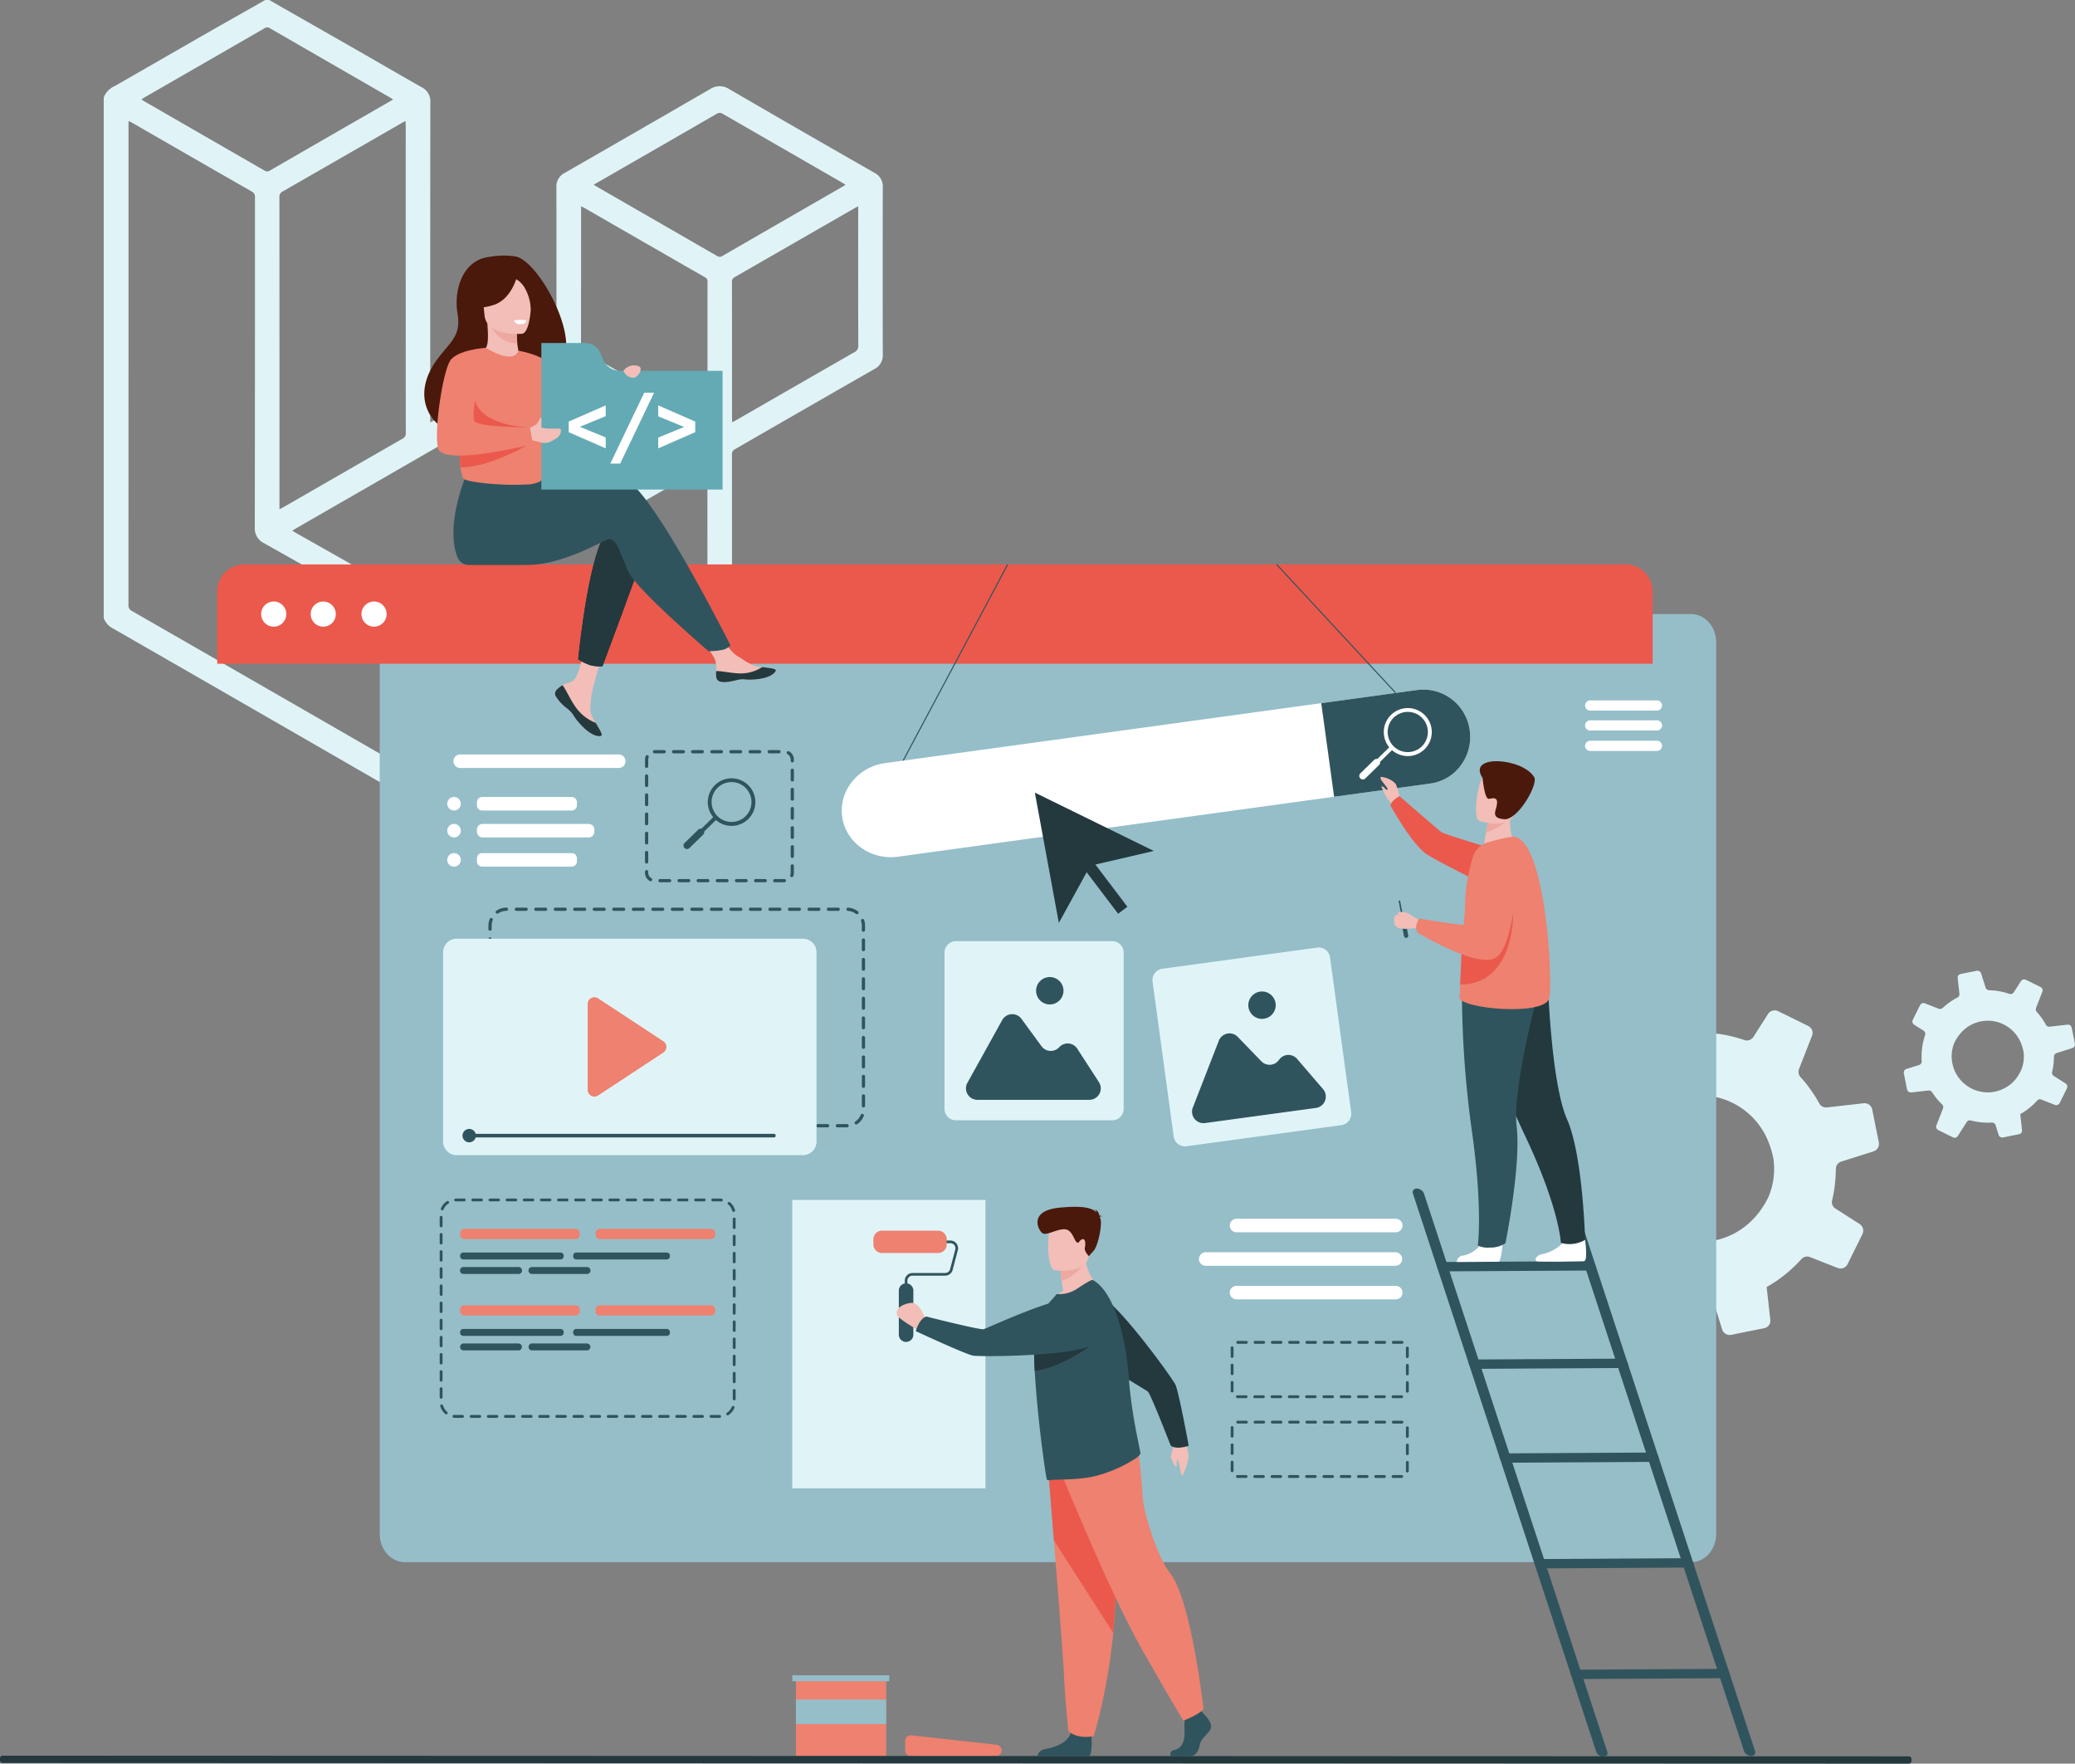 <svg xmlns="http://www.w3.org/2000/svg" xmlns:xlink="http://www.w3.org/1999/xlink" width="457" height="388.364" viewBox="0 0 457 388.364">
  <rect x="0" y="0" width="457" height="388.364" fill="#808080" stroke="none"/>
  <defs>
    <clipPath id="clip-path">
      <rect id="Rectangle_2188" data-name="Rectangle 2188" width="457" height="388.364" fill="none"/>
    </clipPath>
  </defs>
  <g id="Group_3293" data-name="Group 3293" transform="translate(0 -0.001)">
    <g id="Group_3292" data-name="Group 3292" transform="translate(0 0.001)" clip-path="url(#clip-path)">
      <path id="Path_4540" data-name="Path 4540" d="M119.658,0q9.83,5.61,19.658,11.221c4.64,2.656,9.257,5.354,13.912,7.984a3.44,3.44,0,0,1,1.918,3.317q-.036,34.6-.016,69.2V93c.33-.157.538-.24.729-.35q13.246-7.624,26.5-15.241a1.063,1.063,0,0,0,.576-1.1c-.011-11.689,0-23.378-.022-35.066a3.313,3.313,0,0,1,1.817-3.159q16-9.181,31.967-18.424a3.85,3.85,0,0,1,4.337,0q15.92,9.253,31.91,18.385a3.34,3.34,0,0,1,1.852,3.2q-.043,18.4,0,36.794a3.376,3.376,0,0,1-1.886,3.254q-15.326,8.772-30.622,17.6a1.221,1.221,0,0,0-.715,1.232c.019,11.641,0,23.282.029,34.923a3.407,3.407,0,0,1-1.866,3.275q-32.649,18.76-65.266,37.578a3.671,3.671,0,0,1-4.085,0q-32.512-18.774-65.068-37.472a4.223,4.223,0,0,1-2.1-2.319V21.461a4.594,4.594,0,0,1,2.468-2.537C92.157,15.231,98.6,11.5,105.065,7.795,109.631,5.18,114.217,2.6,118.794,0Zm30.019,169.206c.021-.487.048-.815.048-1.143q0-14.9.018-29.81a1.492,1.492,0,0,0-.884-1.507c-10.11-5.694-20.2-11.432-30.312-17.114a3.605,3.605,0,0,1-2.059-3.517q.052-36.327.037-72.654a1.287,1.287,0,0,0-.737-1.3q-13.169-7.542-26.314-15.126c-.216-.124-.447-.222-.8-.394v.989q0,52.78-.013,105.561a1.344,1.344,0,0,0,.767,1.357q26.976,15.5,53.93,31.031c2.054,1.183,4.11,2.363,6.316,3.631m66.5-66.738c-.347.171-.56.261-.76.375q-29.8,17.006-59.6,34a1.185,1.185,0,0,0-.7,1.178q.025,15.121.014,30.242c0,.273.034.547.06.927.387-.215.658-.361.924-.514q29.639-17.063,59.284-34.116a1.34,1.34,0,0,0,.8-1.337q-.037-14.905-.017-29.81Zm-94.25,9.666c.359-.185.591-.294.813-.421q13.15-7.569,26.305-15.128a1.243,1.243,0,0,0,.7-1.254q-.02-33.908-.013-67.816c0-.253-.033-.5-.058-.873-.33.176-.557.291-.778.418q-13.12,7.552-26.247,15.092a1.279,1.279,0,0,0-.739,1.295q.026,33.872.015,67.744Zm2.813,4.728c.317.191.538.33.764.459q13.144,7.442,26.282,14.895a1.134,1.134,0,0,0,1.3-.015q29.754-17,59.519-33.989c.234-.133.453-.293.745-.484-.3-.188-.5-.318-.707-.437q-13.056-7.522-26.1-15.057a1.5,1.5,0,0,0-1.739-.012q-29.625,17.092-59.272,34.146c-.242.139-.474.3-.787.494m22.205-94.941c-.281-.19-.429-.3-.59-.4q-13.3-7.666-26.6-15.336a.975.975,0,0,0-1.116.03q-13.237,7.638-26.487,15.256c-.2.112-.375.252-.626.421.262.175.43.3.611.407q13.244,7.628,26.483,15.262a1.071,1.071,0,0,0,1.238-.032q10.9-6.3,21.807-12.57l5.284-3.043m44.172,18.756c.32.2.517.33.721.447q13.211,7.611,26.418,15.229a1.073,1.073,0,0,0,1.237,0q13.23-7.646,26.477-15.264c.19-.11.365-.245.613-.414-.344-.211-.584-.365-.831-.507q-13.087-7.534-26.169-15.079a1.225,1.225,0,0,0-1.424,0q-10.267,5.949-20.56,11.855l-6.482,3.73m25,52.34c.031-.344.062-.529.062-.714q0-15.154.01-30.308a.925.925,0,0,0-.53-.911q-13.313-7.646-26.617-15.308c-.19-.109-.4-.187-.7-.325v.928q0,14.9-.015,29.8a1.283,1.283,0,0,0,.744,1.3q12.263,7.022,24.5,14.089c.8.463,1.614.919,2.544,1.449m33.271-47.58c-.32.158-.494.232-.657.326Q235.477,53.386,222.224,61a1.114,1.114,0,0,0-.651,1.123q.028,15.013.015,30.025c0,.248.025.5.044.84.332-.175.563-.287.785-.414q13.059-7.516,26.126-15.019A1.445,1.445,0,0,0,249.4,76.1q-.037-14.8-.016-29.593Z" transform="translate(-60.37 -0.001)" fill="#e0f4f7"/>
      <path id="Path_4541" data-name="Path 4541" d="M1228.576,851.054l7.77-.875a1.732,1.732,0,0,1,1.631.78q.674,1.048,1.446,2.052a29.112,29.112,0,0,0,3.077,3.435,1.71,1.71,0,0,1,.422,1.881l-2.98,7.609a1.679,1.679,0,0,0,.827,2.129l6.694,3.316a1.659,1.659,0,0,0,2.128-.59l4.048-6.343a1.667,1.667,0,0,1,1.866-.722,30.222,30.222,0,0,0,9.478.944,1.72,1.72,0,0,1,1.723,1.194l1.372,4.367a1.738,1.738,0,0,0,1.975,1.173l7.27-1.47a1.526,1.526,0,0,0,.42-.139,1.668,1.668,0,0,0,.93-1.7l-.647-5.805-.161-1.414a29.849,29.849,0,0,0,3.526-2.329,30.353,30.353,0,0,0,4.137-3.83,1.666,1.666,0,0,1,1.86-.449l6.127,2.407a1.727,1.727,0,0,0,2.18-.845l2.536-5.118.723-1.468a1.749,1.749,0,0,0-.622-2.254l-5.3-3.387a1.664,1.664,0,0,1-.747-1.814,30,30,0,0,0,.807-6.362,5.3,5.3,0,0,0,.016-.539.939.939,0,0,1,.012-.181,1.705,1.705,0,0,1,1.2-1.46L1301.41,831a1.251,1.251,0,0,0,.231-.091,1.735,1.735,0,0,0,.935-1.879l-1.455-7.25a1.725,1.725,0,0,0-1.882-1.373l-8.1.916a1.667,1.667,0,0,1-1.673-.877,30.476,30.476,0,0,0-2.537-3.882q-.763-1-1.592-1.907a1.757,1.757,0,0,1-.332-1.82l2.862-7.314a1.678,1.678,0,0,0-.817-2.116l-6.628-3.27a1.753,1.753,0,0,0-2.261.627l-3.2,5.018a1.722,1.722,0,0,1-2,.709,30.136,30.136,0,0,0-9.142-1.642,1.711,1.711,0,0,1-1.612-1.2l-2.019-6.387a1.77,1.77,0,0,0-2.027-1.2l-7.224,1.446a1.692,1.692,0,0,0-1.351,1.854l.034.339.755,6.744a1.73,1.73,0,0,1-.935,1.739l-.007.005a29.915,29.915,0,0,0-4.482,2.848c-.765.587-1.485,1.2-2.184,1.848a1.7,1.7,0,0,1-1.786.349l-6.219-2.443a1.756,1.756,0,0,0-2.217.852l-3.26,6.6a1.9,1.9,0,0,0-.167.58,1.748,1.748,0,0,0,.782,1.637l4.239,2.694a1.747,1.747,0,0,1,.792,1.522,1.869,1.869,0,0,1-.087.475,30.014,30.014,0,0,0-1.526,11.774,1.689,1.689,0,0,1-.907,1.621,1.761,1.761,0,0,1-.27.11l-5.739,1.812a1.718,1.718,0,0,0-1.167,1.97l.033.169,1.412,7.068a1.749,1.749,0,0,0,1.911,1.383m49.709-22.064a20.065,20.065,0,0,1,1.055,3.589,15.787,15.787,0,0,1-1.123,8.529c-.117.24-.239.473-.361.707-7.6,14.113-27.531,11.306-30.813-4.617a16.369,16.369,0,0,1,.584-7.438,10.645,10.645,0,0,1,.595-1.467,18.549,18.549,0,0,1,3.708-5.1,16.2,16.2,0,0,1,26.356,5.8" transform="translate(-888.78 -577.458)" fill="#e0f4f7"/>
      <path id="Path_4542" data-name="Path 4542" d="M598.943,498.716V695.056c0,3.435-2.48,6.221-5.537,6.221H310.131c-3.057,0-5.537-2.786-5.537-6.221V498.716c0-3.438,2.48-6.221,5.537-6.221H593.406c3.057,0,5.537,2.783,5.537,6.221" transform="translate(-220.96 -357.267)" fill="#95bec9"/>
      <path id="Path_4543" data-name="Path 4543" d="M490.389,458.618V474.54H174.254V458.618a5.946,5.946,0,0,1,5.947-5.947H484.442a5.946,5.946,0,0,1,5.947,5.947" transform="translate(-126.408 -328.378)" fill="#eb594c"/>
      <path id="Path_4544" data-name="Path 4544" d="M209.474,485.181a2.769,2.769,0,1,1,2.769,2.768,2.768,2.768,0,0,1-2.769-2.768" transform="translate(-151.957 -349.953)" fill="#fff"/>
      <path id="Path_4545" data-name="Path 4545" d="M249.205,485.181a2.768,2.768,0,1,1,2.769,2.768,2.768,2.768,0,0,1-2.769-2.768" transform="translate(-180.779 -349.953)" fill="#fff"/>
      <path id="Path_4546" data-name="Path 4546" d="M289.939,485.181a2.769,2.769,0,1,1,2.769,2.768,2.768,2.768,0,0,1-2.769-2.768" transform="translate(-210.329 -349.953)" fill="#fff"/>
      <path id="Path_4547" data-name="Path 4547" d="M1528.714,805.329l3.784-.426a.843.843,0,0,1,.794.38q.329.51.7,1a14.186,14.186,0,0,0,1.5,1.673.832.832,0,0,1,.206.916l-1.451,3.706a.817.817,0,0,0,.4,1.037l3.26,1.615a.808.808,0,0,0,1.036-.287l1.971-3.089a.812.812,0,0,1,.909-.352,14.71,14.71,0,0,0,4.616.46.839.839,0,0,1,.839.582l.668,2.127a.847.847,0,0,0,.962.571l3.54-.716a.731.731,0,0,0,.2-.068.811.811,0,0,0,.453-.829l-.315-2.827-.078-.689a14.5,14.5,0,0,0,1.717-1.134,14.776,14.776,0,0,0,2.015-1.865.811.811,0,0,1,.906-.219l2.984,1.172a.841.841,0,0,0,1.062-.411l1.235-2.492.352-.715a.851.851,0,0,0-.3-1.1l-2.58-1.65a.81.81,0,0,1-.364-.884,14.624,14.624,0,0,0,.393-3.1,2.6,2.6,0,0,0,.008-.263.461.461,0,0,1,.006-.088.831.831,0,0,1,.586-.711l3.451-1.092a.635.635,0,0,0,.113-.044.844.844,0,0,0,.455-.915l-.708-3.531a.841.841,0,0,0-.916-.669l-3.947.446a.811.811,0,0,1-.815-.427,14.82,14.82,0,0,0-1.236-1.89q-.372-.484-.776-.929a.855.855,0,0,1-.162-.886l1.393-3.562a.817.817,0,0,0-.4-1.03l-3.228-1.593a.854.854,0,0,0-1.1.305l-1.561,2.444a.838.838,0,0,1-.976.346,14.67,14.67,0,0,0-4.452-.8.834.834,0,0,1-.785-.587l-.983-3.11a.861.861,0,0,0-.986-.583l-3.519.7a.824.824,0,0,0-.658.9l.016.165.368,3.284a.842.842,0,0,1-.455.847l0,0a14.605,14.605,0,0,0-2.183,1.387c-.372.286-.724.586-1.064.9a.826.826,0,0,1-.869.17l-3.029-1.19a.854.854,0,0,0-1.079.415l-1.588,3.213a.927.927,0,0,0-.082.282.852.852,0,0,0,.381.8l2.064,1.312a.849.849,0,0,1,.385.741.883.883,0,0,1-.042.232,14.632,14.632,0,0,0-.743,5.734.822.822,0,0,1-.442.789.838.838,0,0,1-.131.054l-2.8.882a.837.837,0,0,0-.568.96l.016.082.688,3.442a.852.852,0,0,0,.931.674m24.209-10.745a9.805,9.805,0,0,1,.513,1.748,7.685,7.685,0,0,1-.547,4.154c-.057.117-.116.231-.176.344a7.944,7.944,0,0,1-14.722-5.871,5.226,5.226,0,0,1,.29-.714,9.032,9.032,0,0,1,1.806-2.486,7.888,7.888,0,0,1,12.835,2.825" transform="translate(-1107.768 -564.765)" fill="#e0f4f7"/>
      <path id="Path_4548" data-name="Path 4548" d="M445.555,524.782a1.2,1.2,0,0,0-.215,1.288.01.01,0,0,0,0,.006,8.009,8.009,0,0,0,2.53,2.776c.152.123.288.235.406.338.031.027.062.054.091.082l.07.063c1.112,1.025.694,1.26,2.691,3.34,2.278,2.37,3.846,2.413,4.292,2.2.378-.184-.389-1.441-1.239-2.854-.041-.068-.081-.137-.124-.206-.113-.188-.226-.379-.338-.568-1-1.7-.74-2.5-.5-5.029.192-2.057,3.2-11.489,3.2-11.489l-4.365-.752s-1.315,7.511-2.763,8.667c-.775.617-1.642.624-2.386,1.082q-.079.047-.155.1a5.74,5.74,0,0,0-1.195.96" transform="translate(-322.991 -372.85)" fill="#f2beb7"/>
      <path id="Path_4549" data-name="Path 4549" d="M445.555,550.539a1.2,1.2,0,0,0-.215,1.288.01.01,0,0,0,0,.006,9.279,9.279,0,0,0,2.534,2.767c.151.125.284.24.4.347.031.027.062.054.091.082l.07.063c1.112,1.025.694,1.26,2.691,3.34,2.278,2.37,3.846,2.413,4.292,2.2.378-.184-.389-1.441-1.239-2.854a9.709,9.709,0,0,1-4.061-2.992c-1.372-1.75-2.286-4-3.221-5.3q-.079.047-.155.1a5.738,5.738,0,0,0-1.195.96" transform="translate(-322.991 -398.607)" fill="#23393d"/>
      <path id="Path_4550" data-name="Path 4550" d="M565.35,518.545c.27,1.348,2.19,1.123,4.336.6s1.636.1,4.69-.239,3.979-1.477,4.073-1.931c.083-.4-1.426-.545-3.045-.731-.2-.023-.408-.048-.612-.073-1.828-.229-3.166-1.409-4.826-2.377-1.572-.918-3.919-4.655-3.919-4.655l-4.189.332s2.2,3.338,3.048,4.79a5.064,5.064,0,0,1,.411,2.855,5.38,5.38,0,0,0,.032,1.433" transform="translate(-407.586 -369.339)" fill="#f2beb7"/>
      <path id="Path_4551" data-name="Path 4551" d="M578.742,537.916c2.146-.524,1.636.1,4.69-.239s3.979-1.477,4.073-1.931c.084-.4-1.426-.545-3.045-.732l-.015.031a8.612,8.612,0,0,1-4.374,1.359c-2.072.05-4.267-.543-5.7-.52a5.37,5.37,0,0,0,.032,1.433c.27,1.348,2.19,1.123,4.336.6" transform="translate(-416.641 -388.112)" fill="#23393d"/>
      <path id="Path_4552" data-name="Path 4552" d="M478.152,428.123l-3.915,10.536-5.112,13.757a8.28,8.28,0,0,1-2.716-.248,11.764,11.764,0,0,1-2.626-1.279s1.42-14.771,4.067-23.251a15.094,15.094,0,0,1,2.278-4.928c4.1-4.851,8.024,5.412,8.024,5.412" transform="translate(-336.438 -305.7)" fill="#23393d"/>
      <path id="Path_4553" data-name="Path 4553" d="M401.557,379.362c-2.565-.828-9.882.235-17.231,1.674l-1.539-2.538-15.875-1.24s-5.238,11.616-2.371,19.018a2.684,2.684,0,0,0,2.687,1.809h.232s9.448-.005,12.516-.005c7.895,0,16.708-5.427,17.848-5.655,1.866-.373,2.612,3.359,4.479,7.278s17.541,17.355,17.541,17.355a13.8,13.8,0,0,0,3.4-.349,3.353,3.353,0,0,0,1.461-.923s-17.369-34.557-23.154-36.423" transform="translate(-263.825 -273.672)" fill="#30545d"/>
      <path id="Path_4554" data-name="Path 4554" d="M360.583,205.1a16.738,16.738,0,0,0-5.774.048c-6.04.595-8.069,7.333-7.156,12.56.844,4.824-1.6,6.159-4.439,9.97-5.686,7.641-1.969,14.083,2.517,15.744,2.692,1,6.43-1.518,6.43-1.518.068.027,11.745-7.65,16.531-11.978,7.971-3.119-2.44-23.368-8.109-24.826" transform="translate(-246.88 -148.6)" fill="#4a190c"/>
      <path id="Path_4555" data-name="Path 4555" d="M395.835,266.654c.159.559-2.483,1.587-4.5,1.209-1.9-.354-4.024-2.576-3.585-2.784.726-.345,1.215-1.2.817-5.843l.361.041,6.071.693s.018,1.891.159,3.663a11.99,11.99,0,0,0,.677,3.021" transform="translate(-281.24 -188.056)" fill="#f2beb7"/>
      <path id="Path_4556" data-name="Path 4556" d="M398.266,260.078s.018,1.891.16,3.663c-3.351.18-5.368-2.725-6.23-4.356Z" transform="translate(-284.507 -188.164)" fill="#eda8a2"/>
      <path id="Path_4557" data-name="Path 4557" d="M395.718,232.932s-7.9.779-8.308-4.147-1.7-8.143,3.321-8.849,6.163,1.093,6.7,2.7.331,9.963-1.713,10.292" transform="translate(-280.705 -159.433)" fill="#f2beb7"/>
      <path id="Path_4558" data-name="Path 4558" d="M388.68,215.459s-1,6.018-5.493,7.446c-3.282,1.042-4.768.355-4.768.355a13.375,13.375,0,0,0,2.141-5.007,2.408,2.408,0,0,1,1.607-1.838c2.332-.767,5.157-2.865,6.513-.956" transform="translate(-274.514 -155.733)" fill="#4a190c"/>
      <path id="Path_4559" data-name="Path 4559" d="M410.368,218.551a5.226,5.226,0,0,1,2.808,2.252,10.08,10.08,0,0,1,1.413,4.867s1.383-5.57-.633-7.642c-2.138-2.2-3.588.523-3.588.523" transform="translate(-297.69 -157.541)" fill="#4a190c"/>
      <path id="Path_4560" data-name="Path 4560" d="M363.636,297.117c.141.6.261,1.149.359,1.656.161.819.272,1.526.349,2.149.241,1.943.168,3.094.332,4.353a10.875,10.875,0,0,0,.591,2.37c.327.9,8.91,1.707,13.793,1.382a6.693,6.693,0,0,0,3.152-.681c1.742-1.513,1.568,1.815,1.807-14.107.116-7.766-6.59-14.683-6.59-14.683s-.535,3.317-7.186-.631c-.236-.138-2.855,3.74-5.376,8.515-2.777,5.276-2.016,6.391-1.231,9.676" transform="translate(-263.263 -202.337)" fill="#ee816f"/>
      <path id="Path_4561" data-name="Path 4561" d="M474.235,455.119l-5.112,13.757a8.283,8.283,0,0,1-2.716-.248,11.79,11.79,0,0,1-2.627-1.278s1.419-14.771,4.067-23.251Z" transform="translate(-336.438 -322.16)" fill="#23393d"/>
      <path id="Path_4562" data-name="Path 4562" d="M415.789,281.228s6.842,1.16,7.646,4.106,6.355,19.422,6.355,19.422-4.3,1.468-5.909-.139-5.592-14.909-5.592-14.909Z" transform="translate(-301.623 -204.01)" fill="#ee816f"/>
      <path id="Path_4563" data-name="Path 4563" d="M412.231,256.676a1.358,1.358,0,0,0,1.205.81c.875,0,1.111-.131,1.276-.316a2.728,2.728,0,0,0,.33-.542,7.427,7.427,0,0,0-2.812.048" transform="translate(-299.042 -186.081)" fill="#fff"/>
      <path id="Path_4564" data-name="Path 4564" d="M368.134,357.871c.241,1.943.168,3.094.332,4.353,6.213.02,14.519-4.8,14.519-4.8Z" transform="translate(-267.053 -259.285)" fill="#eb594c"/>
      <path id="Path_4565" data-name="Path 4565" d="M382.3,321.57s-9.679-.288-11.31-5.79c-1.792-6.044-3.8,2.485-3.8,2.485l1.068,5.444h10.618Z" transform="translate(-266.369 -227.504)" fill="#eb594c"/>
      <path id="Path_4566" data-name="Path 4566" d="M447.8,278.725l-.523-1.3a3.674,3.674,0,0,0-3.406-2.3h-9.649v32.26h39.913V281.254H451.548a4.043,4.043,0,0,1-3.749-2.529" transform="translate(-314.994 -199.587)" fill="#63aab4"/>
      <path id="Path_4567" data-name="Path 4567" d="M456.147,331v-2.325L464.3,325.1v2.376l-5.7,2.342,5.7,2.342v2.41Z" transform="translate(-330.9 -235.834)" fill="#fff"/>
      <path id="Path_4568" data-name="Path 4568" d="M497,314.971h2.174l-7.465,15.6h-2.174Z" transform="translate(-355.119 -228.488)" fill="#fff"/>
      <path id="Path_4569" data-name="Path 4569" d="M536.109,328.67V331l-8.156,3.572v-2.376l5.7-2.342-5.7-2.342V325.1Z" transform="translate(-382.989 -235.833)" fill="#fff"/>
      <path id="Path_4570" data-name="Path 4570" d="M422.217,338.375l.7-1.1a5.632,5.632,0,0,0,1.332-.727c.924-.649.8-1.621,1.264-1.519l.006,2.137-.05.007c1.984.53,4.3-.046,4.35.448.128,1.359-.923,1.97-1.8,2.4a3.193,3.193,0,0,1-2.657.435c-.89-.277-2.29-.559-2.29-.559Z" transform="translate(-306.286 -243.034)" fill="#f2beb7"/>
      <path id="Path_4571" data-name="Path 4571" d="M361.219,278.939s-6.283.411-7.853,2.862-3.519,14.891-2.7,19.164,20.937-.817,20.937-.817l-.642-3.707s-11.612.067-12.273-1.445c-.88-2.011,2.534-16.057,2.534-16.057" transform="translate(-254.24 -202.349)" fill="#ee816f"/>
      <path id="Path_4572" data-name="Path 4572" d="M500.063,294.2a2.339,2.339,0,0,0,2.372,1.523c.889-.178,2.046-2.094,1.03-2.516a2.89,2.89,0,0,0-3.4.993" transform="translate(-362.756 -212.549)" fill="#f2beb7"/>
      <rect id="Rectangle_2178" data-name="Rectangle 2178" width="49.551" height="0.239" transform="matrix(0.47, -0.882, 0.882, 0.47, 198.534, 167.959)" fill="#30545d"/>
      <rect id="Rectangle_2179" data-name="Rectangle 2179" width="0.239" height="38.586" transform="translate(281.077 124.374) rotate(-42.827)" fill="#30545d"/>
      <path id="Path_4573" data-name="Path 4573" d="M813.47,562a10.5,10.5,0,0,1-1.957,7.686,10.008,10.008,0,0,1-6.693,4L687.546,589.807c-5.985.822-11.52-3.143-12.3-8.812a10.1,10.1,0,0,1,2.2-7.718,11.257,11.257,0,0,1,7.27-4.083l117.274-16.114A10.313,10.313,0,0,1,813.47,562" transform="translate(-489.773 -401.151)" fill="#fff"/>
      <path id="Path_4574" data-name="Path 4574" d="M1092.493,562a10.5,10.5,0,0,1-1.957,7.686,10.006,10.006,0,0,1-6.692,4l-21.222,2.916L1059.789,556l21.221-2.916A10.313,10.313,0,0,1,1092.493,562" transform="translate(-768.796 -401.151)" fill="#30545d"/>
      <path id="Path_4575" data-name="Path 4575" d="M1115.915,578.31a5.355,5.355,0,0,1-.794.05,5.284,5.284,0,1,1,.794-.05m-3.828-8.42a4.429,4.429,0,1,0,6.263.073,4.434,4.434,0,0,0-6.263-.073" transform="translate(-805.134 -411.865)" fill="#fff"/>
      <rect id="Rectangle_2180" data-name="Rectangle 2180" width="7.235" height="0.873" transform="translate(301.087 169.337) rotate(-44.338)" fill="#fff"/>
      <path id="Path_4576" data-name="Path 4576" d="M1090.523,612.892h0a.78.78,0,0,1,.012-1.1l3.048-2.978a.78.78,0,0,1,1.09,1.115l-3.048,2.978a.78.78,0,0,1-1.1-.013" transform="translate(-790.93 -441.485)" fill="#fff"/>
      <path id="Path_4577" data-name="Path 4577" d="M394.483,987.822h-24.5a.924.924,0,0,1-.923-.924v-.389a.924.924,0,0,1,.923-.923h24.5a.924.924,0,0,1,.923.923v.389a.924.924,0,0,1-.923.924" transform="translate(-267.723 -714.967)" fill="#ee816f"/>
      <path id="Path_4578" data-name="Path 4578" d="M381.911,1017.692H369.822a.763.763,0,1,1,0-1.525h12.089a.763.763,0,1,1,0,1.525" transform="translate(-267.724 -737.151)" fill="#30545d"/>
      <path id="Path_4579" data-name="Path 4579" d="M391.168,1006.04h-21.4a.71.71,0,0,1-.71-.71v-.106a.71.71,0,0,1,.71-.71h21.4a.71.71,0,0,1,.71.71v.106a.71.71,0,0,1-.71.71" transform="translate(-267.724 -728.698)" fill="#30545d"/>
      <path id="Path_4580" data-name="Path 4580" d="M480.36,1006.04H460.424a.686.686,0,0,1-.686-.686v-.154a.686.686,0,0,1,.686-.686H480.36a.686.686,0,0,1,.686.686v.154a.686.686,0,0,1-.686.686" transform="translate(-333.505 -728.698)" fill="#30545d"/>
      <path id="Path_4581" data-name="Path 4581" d="M436.827,1017.692H424.738a.763.763,0,1,1,0-1.525h12.089a.763.763,0,1,1,0,1.525" transform="translate(-307.561 -737.151)" fill="#30545d"/>
      <path id="Path_4582" data-name="Path 4582" d="M503.143,987.822h-24.5a.923.923,0,0,1-.923-.924v-.389a.923.923,0,0,1,.923-.923h24.5a.924.924,0,0,1,.923.923v.389a.924.924,0,0,1-.923.924" transform="translate(-346.548 -714.967)" fill="#ee816f"/>
      <path id="Path_4583" data-name="Path 4583" d="M394.483,1049.12h-24.5a.923.923,0,0,1-.923-.923v-.389a.923.923,0,0,1,.923-.923h24.5a.923.923,0,0,1,.923.923v.389a.923.923,0,0,1-.923.923" transform="translate(-267.723 -759.435)" fill="#ee816f"/>
      <path id="Path_4584" data-name="Path 4584" d="M381.911,1078.99H369.822a.763.763,0,1,1,0-1.526h12.089a.763.763,0,1,1,0,1.526" transform="translate(-267.724 -781.618)" fill="#30545d"/>
      <path id="Path_4585" data-name="Path 4585" d="M391.168,1067.339h-21.4a.71.71,0,0,1-.71-.71v-.105a.71.71,0,0,1,.71-.71h21.4a.71.71,0,0,1,.71.71v.105a.71.71,0,0,1-.71.71" transform="translate(-267.724 -773.165)" fill="#30545d"/>
      <path id="Path_4586" data-name="Path 4586" d="M480.36,1067.339H460.424a.686.686,0,0,1-.686-.686v-.154a.686.686,0,0,1,.686-.686H480.36a.686.686,0,0,1,.686.686v.154a.686.686,0,0,1-.686.686" transform="translate(-333.505 -773.165)" fill="#30545d"/>
      <path id="Path_4587" data-name="Path 4587" d="M436.827,1078.99H424.738a.763.763,0,1,1,0-1.526h12.089a.763.763,0,1,1,0,1.526" transform="translate(-307.561 -781.618)" fill="#30545d"/>
      <path id="Path_4588" data-name="Path 4588" d="M503.143,1049.12h-24.5a.923.923,0,0,1-.923-.923v-.389a.923.923,0,0,1,.923-.923h24.5a.924.924,0,0,1,.923.923v.389a.923.923,0,0,1-.923.923" transform="translate(-346.548 -759.435)" fill="#ee816f"/>
      <path id="Path_4589" data-name="Path 4589" d="M856.261,648.518l-13.993,3.256-6.919,12.591-5.283-28.694Z" transform="translate(-602.148 -461.13)" fill="#23393d"/>
      <rect id="Rectangle_2181" data-name="Rectangle 2181" width="2.558" height="14.799" transform="matrix(0.797, -0.604, 0.604, 0.797, 237.317, 189.424)" fill="#23393d"/>
      <path id="Path_4590" data-name="Path 4590" d="M794.539,794.245H760.13a2.522,2.522,0,0,1-2.521-2.521V757.315a2.522,2.522,0,0,1,2.521-2.521h34.409a2.521,2.521,0,0,1,2.521,2.521v34.409a2.521,2.521,0,0,1-2.521,2.521" transform="translate(-549.587 -547.544)" fill="#e0f4f7"/>
      <path id="Path_4591" data-name="Path 4591" d="M775.12,828.477l7.666-13.82a2.522,2.522,0,0,1,4.239-.268l4.422,6.031a2.521,2.521,0,0,0,3.894.211,2.522,2.522,0,0,1,3.977.331l4.771,7.367a2.522,2.522,0,0,1-2.117,3.893H777.326a2.522,2.522,0,0,1-2.205-3.745" transform="translate(-562.058 -590.029)" fill="#30545d"/>
      <path id="Path_4592" data-name="Path 4592" d="M831.065,786.6a3.016,3.016,0,1,1,3.015,3.016,3.015,3.015,0,0,1-3.015-3.016" transform="translate(-602.874 -568.427)" fill="#30545d"/>
      <path id="Path_4593" data-name="Path 4593" d="M966,799.01l-34.093,4.651a2.522,2.522,0,0,1-2.839-2.158l-4.651-34.093a2.521,2.521,0,0,1,2.157-2.839l34.093-4.65a2.521,2.521,0,0,1,2.839,2.157l4.65,34.093A2.521,2.521,0,0,1,966,799.01" transform="translate(-670.576 -551.247)" fill="#e0f4f7"/>
      <path id="Path_4594" data-name="Path 4594" d="M956.319,845.1l5.728-14.73a2.522,2.522,0,0,1,4.164-.838l5.2,5.378a2.522,2.522,0,0,0,3.887-.317,2.522,2.522,0,0,1,3.985-.209L985,841.038a2.522,2.522,0,0,1-1.571,4.143l-24.421,3.331a2.521,2.521,0,0,1-2.691-3.412" transform="translate(-693.609 -601.203)" fill="#30545d"/>
      <path id="Path_4595" data-name="Path 4595" d="M1001.319,798.592a3.016,3.016,0,1,1,3.4,2.58,3.016,3.016,0,0,1-3.4-2.58" transform="translate(-726.36 -576.834)" fill="#30545d"/>
      <rect id="Rectangle_2182" data-name="Rectangle 2182" width="19.882" height="17.047" transform="translate(175.296 369.641)" fill="#ee816f"/>
      <rect id="Rectangle_2183" data-name="Rectangle 2183" width="21.358" height="1.317" transform="translate(174.493 368.911)" fill="#95bec9"/>
      <rect id="Rectangle_2184" data-name="Rectangle 2184" width="19.882" height="5.415" transform="translate(175.296 374.253)" fill="#95bec9"/>
      <path id="Path_4596" data-name="Path 4596" d="M746.044,1396.272H727.271a1.244,1.244,0,0,1-1.245-1.245v-2.082a1.244,1.244,0,0,1,1.382-1.237l18.774,2.082a1.245,1.245,0,0,1-.137,2.481" transform="translate(-526.676 -1009.572)" fill="#ee816f"/>
      <path id="Path_4597" data-name="Path 4597" d="M420.472,1409.8l-419.96-.145a.587.587,0,0,1-.512-.637v-.326a.586.586,0,0,1,.512-.637l419.96.145a.587.587,0,0,1,.512.637v.326a.587.587,0,0,1-.512.637" transform="translate(0 -1021.435)" fill="#23393d"/>
      <path id="Path_4598" data-name="Path 4598" d="M470.844,776.31H468.68a.356.356,0,0,1,0-.711h2.149a.362.362,0,0,1,.363.356.35.35,0,0,1-.348.356m-4.313,0h-2.149a.356.356,0,0,1,0-.711h2.149a.356.356,0,1,1,0,.711m-4.3,0h-2.149a.356.356,0,0,1,0-.711h2.149a.356.356,0,1,1,0,.711m-4.3,0h-2.149a.356.356,0,0,1,0-.711h2.149a.356.356,0,1,1,0,.711m-4.3,0H451.49a.356.356,0,0,1,0-.711h2.149a.356.356,0,1,1,0,.711m-4.3,0h-2.149a.356.356,0,1,1,0-.711h2.149a.356.356,0,1,1,0,.711m-4.3,0h-2.149a.356.356,0,0,1,0-.711h2.149a.356.356,0,0,1,0,.711m-4.3,0H438.6a.356.356,0,0,1,0-.711h2.149a.356.356,0,1,1,0,.711m-4.3,0H434.3a.356.356,0,1,1,0-.711h2.149a.356.356,0,0,1,0,.711m-4.3,0H430a.356.356,0,1,1,0-.711h2.149a.356.356,0,0,1,0,.711m-4.3,0H425.7a.356.356,0,1,1,0-.711h2.149a.356.356,0,0,1,0,.711m-4.3,0h-2.149a.356.356,0,1,1,0-.711h2.149a.356.356,0,0,1,0,.711m-4.3,0h-2.149a.356.356,0,1,1,0-.711h2.149a.356.356,0,0,1,0,.711m-4.3,0h-2.149a.356.356,0,1,1,0-.711h2.149a.356.356,0,0,1,0,.711m-4.3,0h-2.149a.356.356,0,1,1,0-.711h2.149a.356.356,0,1,1,0,.711m-4.3,0h-2.149a.356.356,0,0,1,0-.711h2.149a.356.356,0,1,1,0,.711m-4.3,0h-2.149a.356.356,0,1,1,0-.711h2.149a.356.356,0,0,1,0,.711m-4.3,0h-1.915c-.086,0-.171,0-.256-.008a.356.356,0,1,1,.045-.71c.07,0,.14.007.211.007h1.915a.356.356,0,0,1,0,.711m75.1-.625a.356.356,0,0,1-.2-.65,3.272,3.272,0,0,0,1.2-1.486.356.356,0,0,1,.66.266,3.981,3.981,0,0,1-1.46,1.809.355.355,0,0,1-.2.061m-79.227-.128a.354.354,0,0,1-.217-.074,3.971,3.971,0,0,1-1.349-1.893.356.356,0,1,1,.675-.226,3.264,3.264,0,0,0,1.109,1.556.356.356,0,0,1-.217.637m80.819-3.634a.356.356,0,0,1-.356-.356v-2.149a.356.356,0,1,1,.711,0v2.149a.356.356,0,0,1-.355.356m-82.234-.219a.356.356,0,0,1-.356-.356V769.2a.356.356,0,1,1,.711,0v2.149a.356.356,0,0,1-.356.356m82.234-4.079a.356.356,0,0,1-.356-.356V765.12a.356.356,0,1,1,.711,0v2.149a.356.356,0,0,1-.355.356m-82.234-.219a.356.356,0,0,1-.356-.356V764.9a.356.356,0,0,1,.711,0v2.149a.356.356,0,0,1-.356.356m82.234-4.079a.356.356,0,0,1-.356-.356v-2.149a.356.356,0,0,1,.711,0v2.149a.356.356,0,0,1-.355.356m-82.234-.219a.356.356,0,0,1-.356-.355V760.6a.356.356,0,0,1,.711,0v2.149a.356.356,0,0,1-.356.355m82.234-4.079a.356.356,0,0,1-.356-.356v-2.149a.356.356,0,0,1,.711,0v2.149a.355.355,0,0,1-.355.356m-82.234-.218a.356.356,0,0,1-.356-.356v-2.149a.356.356,0,0,1,.711,0v2.149a.356.356,0,0,1-.356.356m82.234-4.079a.356.356,0,0,1-.356-.356v-2.149a.356.356,0,0,1,.711,0v2.149a.356.356,0,0,1-.355.356m-82.234-.218a.356.356,0,0,1-.356-.356v-2.149a.356.356,0,0,1,.711,0v2.149a.356.356,0,0,1-.356.356m82.234-4.079a.356.356,0,0,1-.356-.356v-2.149a.356.356,0,1,1,.711,0v2.149a.356.356,0,0,1-.355.356m-82.234-.218a.356.356,0,0,1-.356-.356v-2.149a.356.356,0,1,1,.711,0v2.149a.356.356,0,0,1-.356.356m82.234-4.079a.356.356,0,0,1-.356-.356v-2.149a.356.356,0,1,1,.711,0v2.149a.356.356,0,0,1-.355.356m-82.234-.219a.356.356,0,0,1-.356-.356v-2.149a.356.356,0,0,1,.711,0v2.149a.356.356,0,0,1-.356.356m82.234-4.079a.356.356,0,0,1-.356-.356v-2.149a.356.356,0,0,1,.711,0v2.149a.356.356,0,0,1-.355.356m-82.234-.219a.356.356,0,0,1-.356-.356v-2.149a.356.356,0,0,1,.711,0v2.149a.356.356,0,0,1-.356.356m82.234-4.079a.356.356,0,0,1-.356-.356v-2.149a.356.356,0,0,1,.711,0v2.149a.356.356,0,0,1-.355.356m-82.234-.219a.356.356,0,0,1-.356-.356v-2.149a.356.356,0,0,1,.711,0v2.149a.356.356,0,0,1-.356.356m82.234-4.079a.356.356,0,0,1-.356-.356v-.97a3.27,3.27,0,0,0-.17-1.044.356.356,0,0,1,.674-.227,3.978,3.978,0,0,1,.207,1.272v.97a.356.356,0,0,1-.355.356m-82.234-.219a.356.356,0,0,1-.356-.356v-.751a3.964,3.964,0,0,1,.291-1.5.356.356,0,0,1,.659.267,3.256,3.256,0,0,0-.239,1.23v.751a.356.356,0,0,1-.356.356m80.813-3.632a.356.356,0,0,1-.216-.073,3.247,3.247,0,0,0-1.788-.669.356.356,0,0,1,.044-.71,3.962,3.962,0,0,1,2.177.815.356.356,0,0,1-.217.638m-79.214-.127a.356.356,0,0,1-.2-.651,3.968,3.968,0,0,1,2.222-.682h0a.356.356,0,0,1,0,.712,3.258,3.258,0,0,0-1.825.56.355.355,0,0,1-.2.061m75.084-.621h-2.148a.356.356,0,1,1,0-.712h2.148a.356.356,0,1,1,0,.712m-4.3,0H462.46a.356.356,0,0,1,0-.712h2.149a.356.356,0,1,1,0,.712m-4.3,0h-2.149a.356.356,0,0,1,0-.712h2.149a.356.356,0,0,1,0,.712m-4.3,0h-2.149a.356.356,0,0,1,0-.712h2.149a.356.356,0,0,1,0,.712m-4.3,0h-2.149a.356.356,0,1,1,0-.712h2.149a.356.356,0,0,1,0,.712m-4.3,0H445.27a.356.356,0,1,1,0-.712h2.149a.356.356,0,0,1,0,.712m-4.3,0h-2.149a.356.356,0,0,1,0-.712h2.149a.356.356,0,1,1,0,.712m-4.3,0h-2.149a.356.356,0,0,1,0-.712h2.149a.356.356,0,0,1,0,.712m-4.3,0h-2.149a.356.356,0,1,1,0-.712h2.149a.356.356,0,0,1,0,.712m-4.3,0h-2.149a.356.356,0,1,1,0-.712h2.149a.356.356,0,0,1,0,.712m-4.3,0h-2.149a.356.356,0,1,1,0-.712h2.149a.356.356,0,1,1,0,.712m-4.3,0h-2.149a.356.356,0,1,1,0-.712h2.149a.356.356,0,0,1,0,.712m-4.3,0h-2.149a.356.356,0,0,1,0-.712h2.149a.356.356,0,0,1,0,.712m-4.3,0h-2.149a.356.356,0,0,1,0-.712h2.149a.356.356,0,1,1,0,.712m-4.3,0H406.59a.356.356,0,1,1,0-.712h2.149a.356.356,0,1,1,0,.712m-4.3,0h-2.149a.356.356,0,1,1,0-.712h2.149a.356.356,0,0,1,0,.712m-4.3,0H398a.356.356,0,1,1,0-.712h2.149a.356.356,0,0,1,0,.712" transform="translate(-284.271 -528.06)" fill="#30545d"/>
      <path id="Path_4599" data-name="Path 4599" d="M1024.822,1088.015H1022.9a.315.315,0,0,1,0-.63h1.9a.321.321,0,0,1,.322.315.309.309,0,0,1-.308.315m-3.821,0h-1.9a.315.315,0,0,1,0-.63h1.9a.315.315,0,0,1,0,.63m-3.807,0h-1.9a.315.315,0,0,1,0-.63h1.9a.315.315,0,1,1,0,.63m-3.807,0h-1.9a.315.315,0,0,1,0-.63h1.9a.315.315,0,0,1,0,.63m-3.807,0h-1.9a.315.315,0,0,1,0-.63h1.9a.315.315,0,1,1,0,.63m-3.807,0h-1.9a.315.315,0,1,1,0-.63h1.9a.315.315,0,0,1,0,.63m-3.807,0h-1.9a.315.315,0,1,1,0-.63h1.9a.315.315,0,1,1,0,.63m-3.807,0h-1.9a.315.315,0,1,1,0-.63h1.9a.315.315,0,1,1,0,.63m-3.807,0h-1.9a.315.315,0,1,1,0-.63h1.9a.315.315,0,1,1,0,.63m-3.807,0H988.7l-.081,0a.315.315,0,0,1,.031-.63h1.888a.315.315,0,0,1,0,.63m35.51-1.206h-.01a.315.315,0,0,1-.3-.325v-1.894a.315.315,0,0,1,.63,0v1.914a.315.315,0,0,1-.315.3m-38.594-.051a.315.315,0,0,1-.315-.315v-1.9a.315.315,0,1,1,.63,0v1.9a.315.315,0,0,1-.315.315m38.594-3.756a.315.315,0,0,1-.315-.315v-1.9a.315.315,0,0,1,.63,0v1.9a.315.315,0,0,1-.315.315m-38.594-.051a.315.315,0,0,1-.315-.315v-1.9a.315.315,0,0,1,.63,0v1.9a.315.315,0,0,1-.315.315m38.594-3.756a.315.315,0,0,1-.315-.315v-1.9a.315.315,0,1,1,.63,0v1.9a.315.315,0,0,1-.315.315m-38.594-.051a.315.315,0,0,1-.315-.315v-1.856c0-.02,0-.04,0-.06a.31.31,0,0,1,.328-.3.315.315,0,0,1,.3.328v1.891a.315.315,0,0,1-.315.315m37.407-3.1h-1.9a.315.315,0,0,1,0-.63h1.845l.072,0a.315.315,0,0,1-.014.63m-3.807,0h-1.9a.315.315,0,0,1,0-.63h1.9a.315.315,0,0,1,0,.63m-3.807,0h-1.9a.315.315,0,0,1,0-.63h1.9a.315.315,0,1,1,0,.63m-3.807,0h-1.9a.315.315,0,0,1,0-.63h1.9a.315.315,0,1,1,0,.63m-3.807,0h-1.9a.315.315,0,0,1,0-.63h1.9a.315.315,0,1,1,0,.63m-3.807,0h-1.9a.315.315,0,1,1,0-.63h1.9a.315.315,0,1,1,0,.63m-3.807,0h-1.9a.315.315,0,0,1,0-.63h1.9a.315.315,0,0,1,0,.63m-3.807,0h-1.9a.315.315,0,0,1,0-.63h1.9a.315.315,0,0,1,0,.63m-3.807,0h-1.9a.315.315,0,0,1,0-.63h1.9a.315.315,0,0,1,0,.63m-3.807,0h-1.9a.318.318,0,0,1-.318-.315.312.312,0,0,1,.311-.315h1.9a.315.315,0,0,1,0,.63" transform="translate(-716.097 -780.128)" fill="#30545d"/>
      <path id="Path_4600" data-name="Path 4600" d="M548.046,630.673h-2.119a.356.356,0,0,1,0-.712h2.107a.362.362,0,0,1,.362.356.35.35,0,0,1-.349.356m-4.226,0h-2.107a.356.356,0,0,1,0-.712h2.107a.356.356,0,0,1,0,.712m-4.213,0H537.5a.356.356,0,1,1,0-.712h2.106a.356.356,0,1,1,0,.712m-4.213,0h-2.106a.356.356,0,1,1,0-.712h2.106a.356.356,0,1,1,0,.712m-4.213,0h-2.106a.356.356,0,0,1,0-.712h2.106a.356.356,0,1,1,0,.712m-4.213,0h-2.107a.356.356,0,1,1,0-.712h2.107a.356.356,0,1,1,0,.712m-4.213,0H520.65a.356.356,0,1,1,0-.712h2.106a.356.356,0,0,1,0,.712m-4.174-.227a.353.353,0,0,1-.175-.046,2.111,2.111,0,0,1-1.068-1.833v-.258a.356.356,0,0,1,.711,0v.258a1.4,1.4,0,0,0,.708,1.214.356.356,0,0,1-.176.665m31.089-.906a.356.356,0,0,1-.333-.481,1.389,1.389,0,0,0,.089-.491v-1.476a.356.356,0,1,1,.711,0v1.476a2.1,2.1,0,0,1-.134.742.356.356,0,0,1-.333.23M517.7,626.559a.356.356,0,0,1-.356-.356V624.1a.356.356,0,0,1,.711,0V626.2a.356.356,0,0,1-.355.356m32.088-1.218a.356.356,0,0,1-.356-.356v-2.107a.356.356,0,1,1,.711,0v2.107a.356.356,0,0,1-.356.356M517.7,622.346a.356.356,0,0,1-.356-.356v-2.107a.356.356,0,0,1,.711,0v2.107a.356.356,0,0,1-.355.356m32.088-1.218a.356.356,0,0,1-.356-.356v-2.107a.356.356,0,0,1,.711,0v2.107a.356.356,0,0,1-.356.356M517.7,618.133a.356.356,0,0,1-.356-.356v-2.106a.356.356,0,1,1,.711,0v2.106a.356.356,0,0,1-.355.356m32.088-1.218a.356.356,0,0,1-.356-.356v-2.106a.356.356,0,1,1,.711,0v2.106a.356.356,0,0,1-.356.356M517.7,613.92a.356.356,0,0,1-.356-.356v-2.106a.356.356,0,1,1,.711,0v2.106a.356.356,0,0,1-.355.356m32.088-1.218a.356.356,0,0,1-.356-.356V610.24a.356.356,0,1,1,.711,0v2.106a.356.356,0,0,1-.356.356M517.7,609.707a.356.356,0,0,1-.356-.356v-2.106a.356.356,0,0,1,.711,0v2.106a.356.356,0,0,1-.355.356m32.088-1.218a.356.356,0,0,1-.356-.356v-2.106a.356.356,0,1,1,.711,0v2.106a.356.356,0,0,1-.356.356M517.7,605.494a.356.356,0,0,1-.356-.356v-1.47a2.1,2.1,0,0,1,.137-.749.356.356,0,1,1,.665.253,1.392,1.392,0,0,0-.091.5v1.47a.356.356,0,0,1-.355.356m32.088-1.218a.356.356,0,0,1-.356-.356v-.252a1.4,1.4,0,0,0-.712-1.216.356.356,0,0,1,.349-.62,2.111,2.111,0,0,1,1.075,1.836v.252a.356.356,0,0,1-.356.356m-2.961-2h-2.106a.356.356,0,1,1,0-.711h2.106a.356.356,0,1,1,0,.711m-4.213,0H540.5a.356.356,0,0,1,0-.711h2.107a.356.356,0,0,1,0,.711m-4.213,0H536.29a.356.356,0,1,1,0-.711H538.4a.356.356,0,0,1,0,.711m-4.213,0h-2.107a.356.356,0,0,1,0-.711h2.107a.356.356,0,0,1,0,.711m-4.213,0h-2.107a.356.356,0,1,1,0-.711h2.107a.356.356,0,0,1,0,.711m-4.213,0h-2.106a.356.356,0,1,1,0-.711h2.106a.356.356,0,1,1,0,.711m-4.213,0h-2.1a.358.358,0,0,1-.359-.356.353.353,0,0,1,.352-.356h2.107a.356.356,0,1,1,0,.711" transform="translate(-375.29 -436.388)" fill="#30545d"/>
      <path id="Path_4601" data-name="Path 4601" d="M1024.822,1152H1022.9a.315.315,0,0,1,0-.63h1.9a.321.321,0,0,1,.322.315.309.309,0,0,1-.308.315m-3.821,0h-1.9a.315.315,0,0,1,0-.63h1.9a.315.315,0,0,1,0,.63m-3.807,0h-1.9a.315.315,0,0,1,0-.63h1.9a.315.315,0,1,1,0,.63m-3.807,0h-1.9a.315.315,0,0,1,0-.63h1.9a.315.315,0,1,1,0,.63m-3.807,0h-1.9a.315.315,0,0,1,0-.63h1.9a.315.315,0,1,1,0,.63m-3.807,0h-1.9a.315.315,0,1,1,0-.63h1.9a.315.315,0,0,1,0,.63m-3.807,0h-1.9a.315.315,0,1,1,0-.63h1.9a.315.315,0,1,1,0,.63m-3.807,0h-1.9a.315.315,0,1,1,0-.63h1.9a.315.315,0,1,1,0,.63m-3.807,0h-1.9a.315.315,0,1,1,0-.63h1.9a.315.315,0,1,1,0,.63m-3.807,0H988.7l-.081,0a.315.315,0,0,1-.3-.33.311.311,0,0,1,.33-.3l.05,0h1.839a.315.315,0,0,1,0,.63m35.51-1.206h-.01a.316.316,0,0,1-.3-.325v-1.893a.315.315,0,1,1,.63,0v1.914a.315.315,0,0,1-.315.3m-38.594-.051a.315.315,0,0,1-.315-.315v-1.9a.315.315,0,1,1,.63,0v1.9a.315.315,0,0,1-.315.315m38.594-3.756a.315.315,0,0,1-.315-.315v-1.9a.315.315,0,0,1,.63,0v1.9a.315.315,0,0,1-.315.315m-38.594-.051a.315.315,0,0,1-.315-.315v-1.9a.315.315,0,0,1,.63,0v1.9a.315.315,0,0,1-.315.315m38.594-3.756a.315.315,0,0,1-.315-.315v-1.9a.315.315,0,1,1,.63,0v1.9a.315.315,0,0,1-.315.315m-38.594-.051a.315.315,0,0,1-.315-.315v-1.856c0-.02,0-.04,0-.06a.31.31,0,0,1,.328-.3.315.315,0,0,1,.3.327v1.891a.315.315,0,0,1-.315.315m37.407-3.1h-1.9a.315.315,0,0,1,0-.63h1.845l.072,0a.315.315,0,0,1-.014.629m-3.807,0h-1.9a.315.315,0,0,1,0-.63h1.9a.315.315,0,0,1,0,.63m-3.807,0h-1.9a.315.315,0,0,1,0-.63h1.9a.315.315,0,1,1,0,.63m-3.807,0h-1.9a.315.315,0,1,1,0-.63h1.9a.315.315,0,1,1,0,.63m-3.807,0h-1.9a.315.315,0,1,1,0-.63h1.9a.315.315,0,1,1,0,.63m-3.807,0h-1.9a.315.315,0,1,1,0-.63h1.9a.315.315,0,1,1,0,.63m-3.807,0h-1.9a.315.315,0,0,1,0-.63h1.9a.315.315,0,1,1,0,.63m-3.807,0h-1.9a.315.315,0,1,1,0-.63h1.9a.315.315,0,0,1,0,.63m-3.807,0h-1.9a.315.315,0,0,1,0-.63h1.9a.315.315,0,0,1,0,.63m-3.807,0h-1.9a.318.318,0,0,1-.318-.315.312.312,0,0,1,.311-.315h1.9a.315.315,0,0,1,0,.63" transform="translate(-716.097 -826.543)" fill="#30545d"/>
      <path id="Path_4602" data-name="Path 4602" d="M414.338,1009.5h-1.9a.315.315,0,1,1,0-.63h1.887a.32.32,0,0,1,.321.315.31.31,0,0,1-.309.315m-3.787,0h-1.887a.315.315,0,1,1,0-.63h1.887a.315.315,0,1,1,0,.63m-3.774,0h-1.887a.315.315,0,1,1,0-.63h1.887a.315.315,0,1,1,0,.63m-3.774,0h-1.887a.315.315,0,0,1,0-.63H403a.315.315,0,1,1,0,.63m-3.774,0h-1.887a.315.315,0,1,1,0-.63h1.887a.315.315,0,1,1,0,.63m-3.774,0h-1.887a.315.315,0,1,1,0-.63h1.887a.315.315,0,1,1,0,.63m-3.774,0h-1.887a.315.315,0,1,1,0-.63h1.887a.315.315,0,1,1,0,.63m-3.774,0h-1.887a.315.315,0,0,1,0-.63H387.9a.315.315,0,1,1,0,.63m-3.774,0h-1.887a.315.315,0,0,1,0-.63h1.887a.315.315,0,0,1,0,.63m-3.775,0h-1.887a.315.315,0,1,1,0-.63h1.887a.315.315,0,1,1,0,.63m-3.774,0H374.7a.315.315,0,1,1,0-.63h1.887a.315.315,0,1,1,0,.63m-3.774,0h-1.887a.315.315,0,1,1,0-.63h1.887a.315.315,0,1,1,0,.63m-3.774,0h-1.887a.315.315,0,1,1,0-.63h1.887a.315.315,0,1,1,0,.63m-3.774,0h-1.887a.315.315,0,1,1,0-.63h1.887a.315.315,0,0,1,0,.63m-3.774,0H359.6a.315.315,0,1,1,0-.63h1.887a.315.315,0,0,1,0,.63m-3.774,0H356.2a3.549,3.549,0,0,1-.417-.024.315.315,0,0,1,.074-.626,2.925,2.925,0,0,0,.343.02h1.507a.315.315,0,1,1,0,.63m58.405-.544a.315.315,0,0,1-.176-.577,2.9,2.9,0,0,0,1.065-1.3.315.315,0,1,1,.582.242,3.527,3.527,0,0,1-1.295,1.579.314.314,0,0,1-.176.054m-62-.222a.315.315,0,0,1-.2-.075,3.52,3.52,0,0,1-1.106-1.716.315.315,0,0,1,.606-.173,2.89,2.89,0,0,0,.909,1.41.315.315,0,0,1-.2.555m63.42-3.07a.315.315,0,0,1-.315-.315v-1.887a.315.315,0,0,1,.63,0v1.887a.315.315,0,0,1-.315.315m-64.551-.368a.315.315,0,0,1-.315-.315v-1.887a.315.315,0,0,1,.63,0v1.887a.315.315,0,0,1-.315.315m64.551-3.407a.315.315,0,0,1-.315-.315v-1.887a.315.315,0,0,1,.63,0v1.887a.315.315,0,0,1-.315.315m-64.551-.367a.315.315,0,0,1-.315-.315v-1.887a.315.315,0,0,1,.63,0v1.887a.315.315,0,0,1-.315.315m64.551-3.407a.315.315,0,0,1-.315-.315v-1.887a.315.315,0,0,1,.63,0V997.8a.315.315,0,0,1-.315.315m-64.551-.368a.315.315,0,0,1-.315-.315v-1.887a.315.315,0,0,1,.63,0v1.887a.315.315,0,0,1-.315.315m64.551-3.406a.315.315,0,0,1-.315-.315v-1.887a.315.315,0,0,1,.63,0v1.887a.315.315,0,0,1-.315.315m-64.551-.368a.315.315,0,0,1-.315-.315v-1.887a.315.315,0,0,1,.63,0v1.887a.315.315,0,0,1-.315.315m64.551-3.406a.315.315,0,0,1-.315-.315v-1.887a.315.315,0,0,1,.63,0v1.887a.315.315,0,0,1-.315.315m-64.551-.368a.315.315,0,0,1-.315-.315v-1.887a.315.315,0,0,1,.63,0v1.887a.315.315,0,0,1-.315.315m64.551-3.406a.315.315,0,0,1-.315-.315v-1.887a.315.315,0,0,1,.63,0v1.887a.315.315,0,0,1-.315.315m-64.551-.368a.315.315,0,0,1-.315-.315V984.22a.315.315,0,0,1,.63,0v1.887a.315.315,0,0,1-.315.315m64.551-3.407a.315.315,0,0,1-.315-.315v-1.887a.315.315,0,1,1,.63,0V982.7a.315.315,0,0,1-.315.315m-64.551-.368a.315.315,0,0,1-.315-.315v-1.887a.315.315,0,0,1,.63,0v1.887a.315.315,0,0,1-.315.315m64.551-3.407a.315.315,0,0,1-.315-.315v-1.887a.315.315,0,0,1,.63,0v1.887a.315.315,0,0,1-.315.315m-64.551-.368a.315.315,0,0,1-.315-.315v-1.887a.315.315,0,0,1,.63,0v1.887a.315.315,0,0,1-.315.315m64.551-3.406a.315.315,0,0,1-.315-.315v-1.887a.315.315,0,0,1,.63,0v1.887a.315.315,0,0,1-.315.315m-64.551-.368a.315.315,0,0,1-.315-.315V972.9a.315.315,0,0,1,.63,0v1.887a.315.315,0,0,1-.315.315m64.551-3.407a.315.315,0,0,1-.315-.315v-1.887a.315.315,0,0,1,.63,0v1.887a.315.315,0,0,1-.315.315m-64.551-.368a.315.315,0,0,1-.315-.315v-1.887a.315.315,0,0,1,.63,0v1.887a.315.315,0,0,1-.315.315m64.551-3.406a.315.315,0,0,1-.315-.315v-1.887a.315.315,0,1,1,.63,0V967.6a.315.315,0,0,1-.315.315m-64.551-.368a.315.315,0,0,1-.315-.315v-1.887a.315.315,0,0,1,.63,0v1.887a.315.315,0,0,1-.315.315m64.426-3.395a.315.315,0,0,1-.3-.228,2.89,2.89,0,0,0-.912-1.408.315.315,0,1,1,.408-.481,3.519,3.519,0,0,1,1.11,1.714.315.315,0,0,1-.216.39.31.31,0,0,1-.088.013m-64.178-.346a.315.315,0,0,1-.29-.437,3.523,3.523,0,0,1,1.3-1.576.315.315,0,1,1,.35.524,2.9,2.9,0,0,0-1.067,1.295.314.314,0,0,1-.291.194m61.462-1.955-.036,0a2.9,2.9,0,0,0-.337-.019h-1.513a.315.315,0,1,1,0-.63h1.513a3.658,3.658,0,0,1,.409.023.315.315,0,0,1-.036.628m-3.774-.021h-1.887a.315.315,0,1,1,0-.63h1.887a.315.315,0,0,1,0,.63m-3.774,0h-1.887a.315.315,0,1,1,0-.63h1.887a.315.315,0,1,1,0,.63m-3.774,0h-1.887a.315.315,0,1,1,0-.63h1.887a.315.315,0,1,1,0,.63m-3.774,0h-1.887a.315.315,0,1,1,0-.63H399.6a.315.315,0,0,1,0,.63m-3.774,0h-1.887a.315.315,0,1,1,0-.63h1.887a.315.315,0,1,1,0,.63m-3.774,0h-1.887a.315.315,0,1,1,0-.63h1.887a.315.315,0,1,1,0,.63m-3.774,0h-1.887a.315.315,0,1,1,0-.63h1.887a.315.315,0,1,1,0,.63m-3.774,0h-1.887a.315.315,0,1,1,0-.63H384.5a.315.315,0,1,1,0,.63m-3.774,0h-1.887a.315.315,0,1,1,0-.63h1.887a.315.315,0,0,1,0,.63m-3.774,0h-1.887a.315.315,0,1,1,0-.63h1.887a.315.315,0,1,1,0,.63m-3.774,0H371.3a.315.315,0,1,1,0-.63h1.887a.315.315,0,1,1,0,.63m-3.774,0h-1.887a.315.315,0,1,1,0-.63h1.887a.315.315,0,1,1,0,.63m-3.774,0h-1.887a.315.315,0,0,1,0-.63h1.887a.315.315,0,1,1,0,.63m-3.774,0h-1.887a.315.315,0,1,1,0-.63h1.887a.315.315,0,0,1,0,.63m-3.774,0H356.2a.318.318,0,0,1-.318-.315.312.312,0,0,1,.312-.315h1.887a.315.315,0,1,1,0,.63" transform="translate(-255.838 -697.279)" fill="#30545d"/>
      <path id="Path_4603" data-name="Path 4603" d="M434.672,800.5H358.4a2.981,2.981,0,0,1-2.981-2.981v-41.7a2.981,2.981,0,0,1,2.981-2.981h76.273a2.98,2.98,0,0,1,2.98,2.981v41.7a2.98,2.98,0,0,1-2.98,2.981" transform="translate(-257.828 -546.123)" fill="#e0f4f7"/>
      <path id="Path_4604" data-name="Path 4604" d="M471.368,801.266v18.909a1.486,1.486,0,0,0,2.3,1.241l14.371-9.455a1.486,1.486,0,0,0,0-2.482l-14.371-9.455a1.486,1.486,0,0,0-2.3,1.241" transform="translate(-341.941 -580.177)" fill="#ee816f"/>
      <path id="Path_4605" data-name="Path 4605" d="M370.986,906.87a1.476,1.476,0,1,1,1.476,1.476,1.476,1.476,0,0,1-1.476-1.476" transform="translate(-269.122 -656.794)" fill="#30545d"/>
      <path id="Path_4606" data-name="Path 4606" d="M443.511,910.117H376.758a.4.4,0,0,1,0-.795h66.752a.4.4,0,0,1,0,.795" transform="translate(-273.021 -659.644)" fill="#30545d"/>
      <rect id="Rectangle_2185" data-name="Rectangle 2185" width="42.544" height="63.508" transform="translate(174.493 264.239)" fill="#e0f4f7"/>
      <path id="Path_4607" data-name="Path 4607" d="M726.306,1006.359h-.582v-2.617a1.7,1.7,0,0,1,1.7-1.7h7.2a1.121,1.121,0,0,0,1.083-.836l1.139-4.327a1.121,1.121,0,0,0-1.083-1.405h-9.392v-.582h9.392a1.7,1.7,0,0,1,1.646,2.136l-1.139,4.328a1.7,1.7,0,0,1-1.646,1.269h-7.2a1.121,1.121,0,0,0-1.12,1.12Z" transform="translate(-526.457 -721.716)" fill="#30545d"/>
      <path id="Path_4608" data-name="Path 4608" d="M714.815,991.919H702.446a1.89,1.89,0,0,1-1.89-1.89V988.9a1.89,1.89,0,0,1,1.89-1.89h12.369a1.89,1.89,0,0,1,1.89,1.89v1.13a1.89,1.89,0,0,1-1.89,1.89" transform="translate(-508.2 -715.999)" fill="#ee816f"/>
      <path id="Path_4609" data-name="Path 4609" d="M722.556,1042.143h0a1.6,1.6,0,0,1-1.6-1.6v-9.7a1.6,1.6,0,0,1,3.2,0v9.7a1.6,1.6,0,0,1-1.6,1.6" transform="translate(-522.998 -746.637)" fill="#30545d"/>
      <path id="Path_4610" data-name="Path 4610" d="M942.179,1152.456a22.047,22.047,0,0,1,1.007,4.167,15.094,15.094,0,0,1-1.28,4.1c-.494.678-.737-2.762-1.128-3.28s-.081,1.3-.356,1.464-.85-1.334-1.1-1.864.6-2.483.606-3.845,2.247-.745,2.247-.745" transform="translate(-681.375 -835.918)" fill="#f2beb7"/>
      <path id="Path_4611" data-name="Path 4611" d="M855.487,1040.915a4.814,4.814,0,0,1,7.254-4.532c.069.041.136.083.2.127,4.993,3.214,15.767,18.211,16.508,19.713s2.93,13.454,2.93,13.454-2.7.989-3.969-.037c0,0-4.386-11.335-5.035-11.9s-17.544-10.046-17.688-13.6c-.038-.939-.113-2.069-.2-3.223" transform="translate(-620.579 -751.313)" fill="#23393d"/>
      <path id="Path_4612" data-name="Path 4612" d="M946.063,1372.111s2.013,1.837,1.62,3.142-2.21,2.176-2.455,3.771-1.228,2.466-2.112,2.466H938.9s-.651-1.123.921-1.461,2.163-2.213,2.065-3.954a30.623,30.623,0,0,1,.147-4.061l3.339-.774Z" transform="translate(-681.005 -994.73)" fill="#30545d"/>
      <path id="Path_4613" data-name="Path 4613" d="M844.115,1387.442s.362,4.181-.523,4.616l-11.311-.023s0-1.306,1.817-1.6,5.008-1.354,5.549-3.723,4.468.725,4.468.725" transform="translate(-603.756 -1005.309)" fill="#30545d"/>
      <path id="Path_4614" data-name="Path 4614" d="M840.6,1173.927s.6,7.329,1.3,16.14c.953,11.968,2.1,26.668,2.213,29.453.2,4.836.982,12.571.982,12.571s1.865,1.838,5.6,1.063a124.834,124.834,0,0,0,4.276-22.726c.015-.192.03-.385.044-.578.884-11.894,2.258-36.939,2.258-36.939Z" transform="translate(-609.79 -850.857)" fill="#ee816f"/>
      <path id="Path_4615" data-name="Path 4615" d="M840.6,1173.927s.6,7.329,1.3,16.14l13.069,20.362c.015-.192.03-.385.044-.578.884-11.894,2.258-36.939,2.258-36.939Z" transform="translate(-609.79 -850.857)" fill="#eb594c"/>
      <path id="Path_4616" data-name="Path 4616" d="M850.522,1167.132s10.753,26.544,17.824,39.018,9.281,15.955,9.281,15.955,4.051-1.6,4.419-2.683c0,0-2.7-24.082-7.439-29.952-2.675-3.317-5.819-13.272-5.966-16.753s-.957-10.371-.957-10.371Z" transform="translate(-616.988 -843.193)" fill="#ee816f"/>
      <path id="Path_4617" data-name="Path 4617" d="M854.109,1011.669s-7.2,3.654-11.425,2.435a9.9,9.9,0,0,1,2.794-2.327c-.162-.839-.289-1.567-.366-2.185a20.217,20.217,0,0,1-.222-2.236l2.763-2.263,2.619-2.165a10.727,10.727,0,0,0,3.836,8.742" transform="translate(-611.303 -727.547)" fill="#f2beb7"/>
      <path id="Path_4618" data-name="Path 4618" d="M851.664,1065.936a29.679,29.679,0,0,1-8.886,3.828c-3.8.9-8.474.636-10.037.874a.651.651,0,0,1-.456-.116c-.123-.063-.812-4.7-1.5-10.552-.031-.235-.063-.473-.076-.712l-.01-.079c-.269-2.288-.5-4.692-.709-7.1-.167-1.874-.3-3.728-.4-5.47-.12-2.179-.17-4.18-.12-5.827.022-.753.066-1.429.133-2.016a14.343,14.343,0,0,1,3.578-7.681l1.274-1.449a6.985,6.985,0,0,0,4.408-1.125c1.556-1.024,3.235-2.126,3.552-1.942,2.384,1.3,4.326,4.685,5.713,9.15a50.922,50.922,0,0,1,1.8,8.575c.126.959.232,1.942.314,2.921.016.181.029.362.044.541.187,2.677.492,5.185.831,7.425.456,3.021.974,5.552,1.341,7.334.184.907.325,1.608.408,2.111.075.438-.8,1.067-1.2,1.31" transform="translate(-601.702 -744.683)" fill="#30545d"/>
      <path id="Path_4619" data-name="Path 4619" d="M856.193,1010.918a9.643,9.643,0,0,1-5.254,4.394,20.285,20.285,0,0,1-.222-2.236l2.763-2.263Z" transform="translate(-617.13 -733.267)" fill="#eda8a2"/>
      <path id="Path_4620" data-name="Path 4620" d="M842.2,988.779s6.962,1,7.529-3.281,1.847-7.033-2.574-7.85-5.5.7-6.045,2.088-.707,8.674,1.09,9.044" transform="translate(-609.893 -709.042)" fill="#f2beb7"/>
      <path id="Path_4621" data-name="Path 4621" d="M845.875,970.108c.062-.074.206-.135.529-.159a1.315,1.315,0,0,0-.607-.158,1.628,1.628,0,0,0-1.11-1.418.971.971,0,0,1,.484.69c-.915-.9-2.849-1.534-8.159-1.009-7,.692-4.6,5.134-3.681,5.651s3.173-.995,4.866-.894,2.063,2.537,2.643,2.861.343-.264,1.112-.631.868.919.66,1.759.881,1.922.881,1.922l1.055-1.182c1.055-1.182,1.973-6.117,1.462-7.155l-.136-.278" transform="translate(-603.684 -702.111)" fill="#4a190c"/>
      <path id="Path_4622" data-name="Path 4622" d="M841.682,1078.767s-5.871,4.466-12.093,5.445c-.12-2.178-.169-4.18-.12-5.827Z" transform="translate(-601.702 -782.286)" fill="#23393d"/>
      <path id="Path_4623" data-name="Path 4623" d="M725.723,1048.681c-.093-.1-1.29-4.1-3.359-3.809-1.351.19-3.558.972-2.972,2.751.23.7,4.345,3.109,4.345,3.109Z" transform="translate(-521.793 -757.963)" fill="#f2beb7"/>
      <path id="Path_4624" data-name="Path 4624" d="M773.545,1043.077a4.815,4.815,0,0,1-.5,8.539q-.11.048-.221.092c-5.511,2.211-23.977,2.314-25.631,2.048s-12.667-5.4-12.667-5.4.759-2.778,2.328-3.215c0,0,11.782,2.985,12.619,2.785s18.348-8.488,21.33-6.548c.788.512,1.753,1.105,2.746,1.7" transform="translate(-532.839 -755.227)" fill="#30545d"/>
      <path id="Path_4625" data-name="Path 4625" d="M1287.246,563.958h-14.7a1.123,1.123,0,1,1,0-2.247h14.7a1.123,1.123,0,1,1,0,2.247" transform="translate(-922.32 -407.478)" fill="#fff"/>
      <path id="Path_4626" data-name="Path 4626" d="M1287.246,579.943h-14.7a1.123,1.123,0,1,1,0-2.247h14.7a1.123,1.123,0,1,1,0,2.247" transform="translate(-922.32 -419.074)" fill="#fff"/>
      <path id="Path_4627" data-name="Path 4627" d="M1287.246,596.339h-14.7a1.123,1.123,0,1,1,0-2.247h14.7a1.123,1.123,0,1,1,0,2.247" transform="translate(-922.32 -430.969)" fill="#fff"/>
      <path id="Path_4628" data-name="Path 4628" d="M1023.026,980.4H988.033a1.49,1.49,0,1,1,0-2.979h34.993a1.49,1.49,0,1,1,0,2.979" transform="translate(-715.661 -709.041)" fill="#fff"/>
      <path id="Path_4629" data-name="Path 4629" d="M400.048,608.043H365.055a1.49,1.49,0,0,1,0-2.979h34.993a1.49,1.49,0,0,1,0,2.979" transform="translate(-263.738 -438.928)" fill="#fff"/>
      <path id="Path_4630" data-name="Path 4630" d="M1023.026,1034.214H988.033a1.49,1.49,0,1,1,0-2.979h34.993a1.49,1.49,0,1,1,0,2.979" transform="translate(-715.661 -748.082)" fill="#fff"/>
      <path id="Path_4631" data-name="Path 4631" d="M1004.9,1007.306H963.052a1.49,1.49,0,0,1,0-2.979H1004.9a1.49,1.49,0,0,1,0,2.979" transform="translate(-697.539 -728.562)" fill="#fff"/>
      <path id="Path_4632" data-name="Path 4632" d="M403.443,642.155H383.7a1.138,1.138,0,0,1-1.134-1.134v-.711a1.138,1.138,0,0,1,1.134-1.134h19.745a1.137,1.137,0,0,1,1.134,1.134v.711a1.137,1.137,0,0,1-1.134,1.134" transform="translate(-277.521 -463.673)" fill="#fff"/>
      <path id="Path_4633" data-name="Path 4633" d="M358.75,640.666a1.49,1.49,0,1,1,1.489,1.49,1.49,1.49,0,0,1-1.489-1.49" transform="translate(-260.246 -463.673)" fill="#fff"/>
      <path id="Path_4634" data-name="Path 4634" d="M407.192,663.745h-23.4a1.233,1.233,0,0,1-1.229-1.229V662a1.233,1.233,0,0,1,1.229-1.229h23.4A1.233,1.233,0,0,1,408.421,662v.521a1.233,1.233,0,0,1-1.229,1.229" transform="translate(-277.521 -479.335)" fill="#fff"/>
      <path id="Path_4635" data-name="Path 4635" d="M358.75,662.256a1.49,1.49,0,1,1,1.489,1.49,1.49,1.49,0,0,1-1.489-1.49" transform="translate(-260.246 -479.335)" fill="#fff"/>
      <path id="Path_4636" data-name="Path 4636" d="M403.443,687.181H383.7a1.138,1.138,0,0,1-1.134-1.134v-.711A1.138,1.138,0,0,1,383.7,684.2h19.745a1.137,1.137,0,0,1,1.134,1.134v.711a1.137,1.137,0,0,1-1.134,1.134" transform="translate(-277.521 -496.336)" fill="#fff"/>
      <path id="Path_4637" data-name="Path 4637" d="M358.75,685.692a1.49,1.49,0,1,1,1.489,1.49,1.49,1.49,0,0,1-1.489-1.49" transform="translate(-260.246 -496.336)" fill="#fff"/>
      <path id="Path_4638" data-name="Path 4638" d="M573.62,634.545a5.327,5.327,0,0,1-.788.049,5.237,5.237,0,1,1,.788-.049m-3.794-8.346a4.39,4.39,0,1,0,6.208.072,4.394,4.394,0,0,0-6.208-.072" transform="translate(-411.78 -452.727)" fill="#30545d"/>
      <rect id="Rectangle_2186" data-name="Rectangle 2186" width="7.172" height="0.866" transform="translate(152.232 184.685) rotate(-44.332)" fill="#30545d"/>
      <path id="Path_4639" data-name="Path 4639" d="M548.452,668.822h0a.773.773,0,0,1,.013-1.093l3.021-2.952a.773.773,0,0,1,1.08,1.106l-3.021,2.952a.773.773,0,0,1-1.093-.013" transform="translate(-397.7 -482.085)" fill="#30545d"/>
      <path id="Path_4640" data-name="Path 4640" d="M1175.135,1078.37h0a1.725,1.725,0,0,1-1.571-1.082l-40.377-122.941a.81.81,0,0,1,.856-1.1,1.725,1.725,0,0,1,1.571,1.082l40.377,122.941a.809.809,0,0,1-.855,1.1" transform="translate(-822.002 -691.511)" fill="#30545d"/>
      <path id="Path_4641" data-name="Path 4641" d="M1293.651,1077.685h0a1.726,1.726,0,0,1-1.571-1.082L1251.7,953.662a.809.809,0,0,1,.856-1.1,1.725,1.725,0,0,1,1.571,1.082l40.378,122.94a.81.81,0,0,1-.856,1.1" transform="translate(-907.977 -691.014)" fill="#30545d"/>
      <path id="Path_4642" data-name="Path 4642" d="M1186.626,1013.513l-32.678.189a1.634,1.634,0,0,1-1.483-1.022.766.766,0,0,1,.807-1.035l32.678-.189a1.635,1.635,0,0,1,1.483,1.022.766.766,0,0,1-.808,1.035" transform="translate(-835.99 -733.734)" fill="#30545d"/>
      <path id="Path_4643" data-name="Path 4643" d="M1212.3,1091.689l-32.677.189a1.634,1.634,0,0,1-1.483-1.022.766.766,0,0,1,.807-1.035l32.678-.189a1.634,1.634,0,0,1,1.483,1.022.766.766,0,0,1-.808,1.035" transform="translate(-854.615 -790.445)" fill="#30545d"/>
      <path id="Path_4644" data-name="Path 4644" d="M1237.029,1166.98l-32.678.189a1.635,1.635,0,0,1-1.483-1.022.766.766,0,0,1,.808-1.035l32.678-.189a1.633,1.633,0,0,1,1.483,1.022.766.766,0,0,1-.807,1.035" transform="translate(-872.553 -845.062)" fill="#30545d"/>
      <path id="Path_4645" data-name="Path 4645" d="M1264.867,1251.742l-32.678.189a1.635,1.635,0,0,1-1.483-1.022.766.766,0,0,1,.808-1.035l32.678-.189a1.634,1.634,0,0,1,1.483,1.022.766.766,0,0,1-.808,1.035" transform="translate(-892.748 -906.551)" fill="#30545d"/>
      <path id="Path_4646" data-name="Path 4646" d="M1294,1340.459l-32.677.189a1.636,1.636,0,0,1-1.484-1.022.766.766,0,0,1,.808-1.034l32.678-.189a1.634,1.634,0,0,1,1.483,1.022.766.766,0,0,1-.808,1.035" transform="translate(-913.885 -970.908)" fill="#30545d"/>
      <path id="Path_4647" data-name="Path 4647" d="M1125.316,742.554h0a.476.476,0,0,1-.556-.376l-.523-2.7a.474.474,0,0,1,.931-.18l.523,2.7a.476.476,0,0,1-.376.556" transform="translate(-815.541 -536.024)" fill="#30545d"/>
      <rect id="Rectangle_2187" data-name="Rectangle 2187" width="0.326" height="3.977" transform="matrix(0.982, -0.19, 0.19, 0.982, 308.029, 198.372)" fill="#30545d"/>
      <path id="Path_4648" data-name="Path 4648" d="M1111.619,628.264a12.557,12.557,0,0,0-.96-3.717,5.062,5.062,0,0,0-3.271-1.537c-.482.467,1.425,2.119,1.5,2.728s-.968.188-.467,1.374a9.273,9.273,0,0,0,1.817,2.3Z" transform="translate(-803.267 -451.93)" fill="#f2beb7"/>
      <path id="Path_4649" data-name="Path 4649" d="M1116.124,639.284c.9-.7,1.089-.691,1.089-.691s8.309,7.2,9.118,7.839,13.289,4.26,13.289,4.26l1.983,10.145s-16.887-8.156-18.9-9.821c-3.335-2.751-7.542-10.448-7.542-10.448a3.185,3.185,0,0,1,.967-1.284" transform="translate(-808.961 -463.25)" fill="#eb594c"/>
      <path id="Path_4650" data-name="Path 4650" d="M1178.62,992.349s-.143,3.468-.809,4.31l-9.262.054a1.448,1.448,0,0,1,1.384-1.408,6.214,6.214,0,0,0,4.5-3.55c1.031-2.25,4.188.594,4.188.594" transform="translate(-847.693 -718.814)" fill="#fff"/>
      <path id="Path_4651" data-name="Path 4651" d="M1242.629,990.665s.645,4.606-.231,4.687c-.117.011-3.732.069-5.3.1-1.842.031-4.867-.034-4.867-.034a.481.481,0,0,1-.436-.724,1.941,1.941,0,0,1,1.391-.893c1.613-.31,4.3-1.5,5.243-3.651.992-2.268,4.2.52,4.2.52" transform="translate(-893.524 -717.63)" fill="#fff"/>
      <path id="Path_4652" data-name="Path 4652" d="M1187.687,799.145s2.575,9.012,9.957,24.662,7.7,23.192,7.7,23.192a6.485,6.485,0,0,0,2.6.237,6.994,6.994,0,0,0,2.736-.886s-.478-18.628-3.965-26.525-4.2-29.509-4.2-29.509Z" transform="translate(-861.576 -573.313)" fill="#23393d"/>
      <path id="Path_4653" data-name="Path 4653" d="M1172.617,794.233a224.759,224.759,0,0,0,2.209,31.088c2.415,17.134,1.286,25.1,1.286,25.1a4.812,4.812,0,0,0,2.609.458,5.851,5.851,0,0,0,3.485-.961s3.456-17.14,2.465-25.716,4.732-29.427,4.732-29.427Z" transform="translate(-850.64 -576.155)" fill="#30545d"/>
      <path id="Path_4654" data-name="Path 4654" d="M1196.564,657.075l-2.727,2.02-3.942-.83c.055-.359.315-1.849.552-3.2.014-.079.029-.159.042-.237.2-1.148.379-2.135.379-2.135l3.681-1.835,1.373-.684c0,.024-.106,1.274-.121,1.457a11.8,11.8,0,0,0,.764,5.442" transform="translate(-863.177 -471.653)" fill="#f2beb7"/>
      <path id="Path_4655" data-name="Path 4655" d="M1190.5,706.588c-.892,4.078-19.978,2.288-19.729-.2.01-.083.06-1.236.128-2.789.145-3.36.366-8.61.394-9.02,0-.007,0-.014,0-.022.344-3.467.674-6.858.695-9.073a31.479,31.479,0,0,1,.635-5.667c.325-1.646.723-3.14,1.07-4.3a4.756,4.756,0,0,1,2.788-3.057,4.166,4.166,0,0,1,.462-.161c2.246-.652,5.354-1.458,6.2-1.211,2.281.671,3.977,4.688,5.177,9.807,2.246,9.582,2.765,23.039,2.182,25.7" transform="translate(-849.306 -486.786)" fill="#ee816f"/>
      <path id="Path_4656" data-name="Path 4656" d="M1196.981,653.5c-.808,1.547-3.821,2.885-5.077,3.376.015-.08.029-.159.042-.237.2-1.148.378-2.135.378-2.135l3.681-1.835c.814-.013,1.309.193.976.83" transform="translate(-864.635 -473.459)" fill="#eda8a2"/>
      <path id="Path_4657" data-name="Path 4657" d="M1184.726,629.685s6.642,2.072,7.869-2.084,2.91-6.688-1.279-8.186-5.485-.157-6.232,1.131-2.054,8.494-.358,9.14" transform="translate(-858.825 -448.858)" fill="#f2beb7"/>
      <path id="Path_4658" data-name="Path 4658" d="M1187.525,614.15s.423,4.836,1.423,4.626,1.907-.366,1.761,1.092-1.533,3.141,1.549,3.4,7.513-7.691,6.667-9.2c-2.443-4.343-14.932-5.219-11.4.079" transform="translate(-861.005 -442.863)" fill="#4a190c"/>
      <path id="Path_4659" data-name="Path 4659" d="M1171.249,747.921c.145-3.36.366-8.61.394-9.021,0-.007,0-.014,0-.021l11.276-6.742s.436,15.738-11.672,15.783" transform="translate(-849.651 -531.11)" fill="#eb594c"/>
      <path id="Path_4660" data-name="Path 4660" d="M1123.785,733.237a29.8,29.8,0,0,0-2.726-1.685,5.728,5.728,0,0,0-1.926-.169c-.066.112-.261.456-.012.572s.559.076.466.157-1.03-.365-1.246.113-.406,2.114.692,2.61,3.812.048,4.008.1c1.659.482.743-1.7.743-1.7" transform="translate(-811.15 -530.533)" fill="#f2beb7"/>
      <path id="Path_4661" data-name="Path 4661" d="M1136.623,699.815s11.184,1.9,12.175,1.419c1.582-.77-.614-12.117-.614-12.117a3.263,3.263,0,0,1,2.91-3.178c2.61-.527,5.129,1.428,5.129,1.428s2.29,2.05,2,4.323c-.648,5.039-1.658,15.288-5.028,16.859-4.347,2.027-16.926-5.619-16.926-5.619a2.2,2.2,0,0,1-.36-1.465,3.419,3.419,0,0,1,.716-1.649" transform="translate(-824.009 -497.53)" fill="#ee816f"/>
      <path id="Path_4662" data-name="Path 4662" d="M1108.9,632.556s-.716-1.423-.83-1.69.164-.209.44-.06.651.975,1.076.875c.337-.079-.685.875-.685.875" transform="translate(-803.799 -457.51)" fill="#f2beb7"/>
    </g>
  </g>
</svg>
